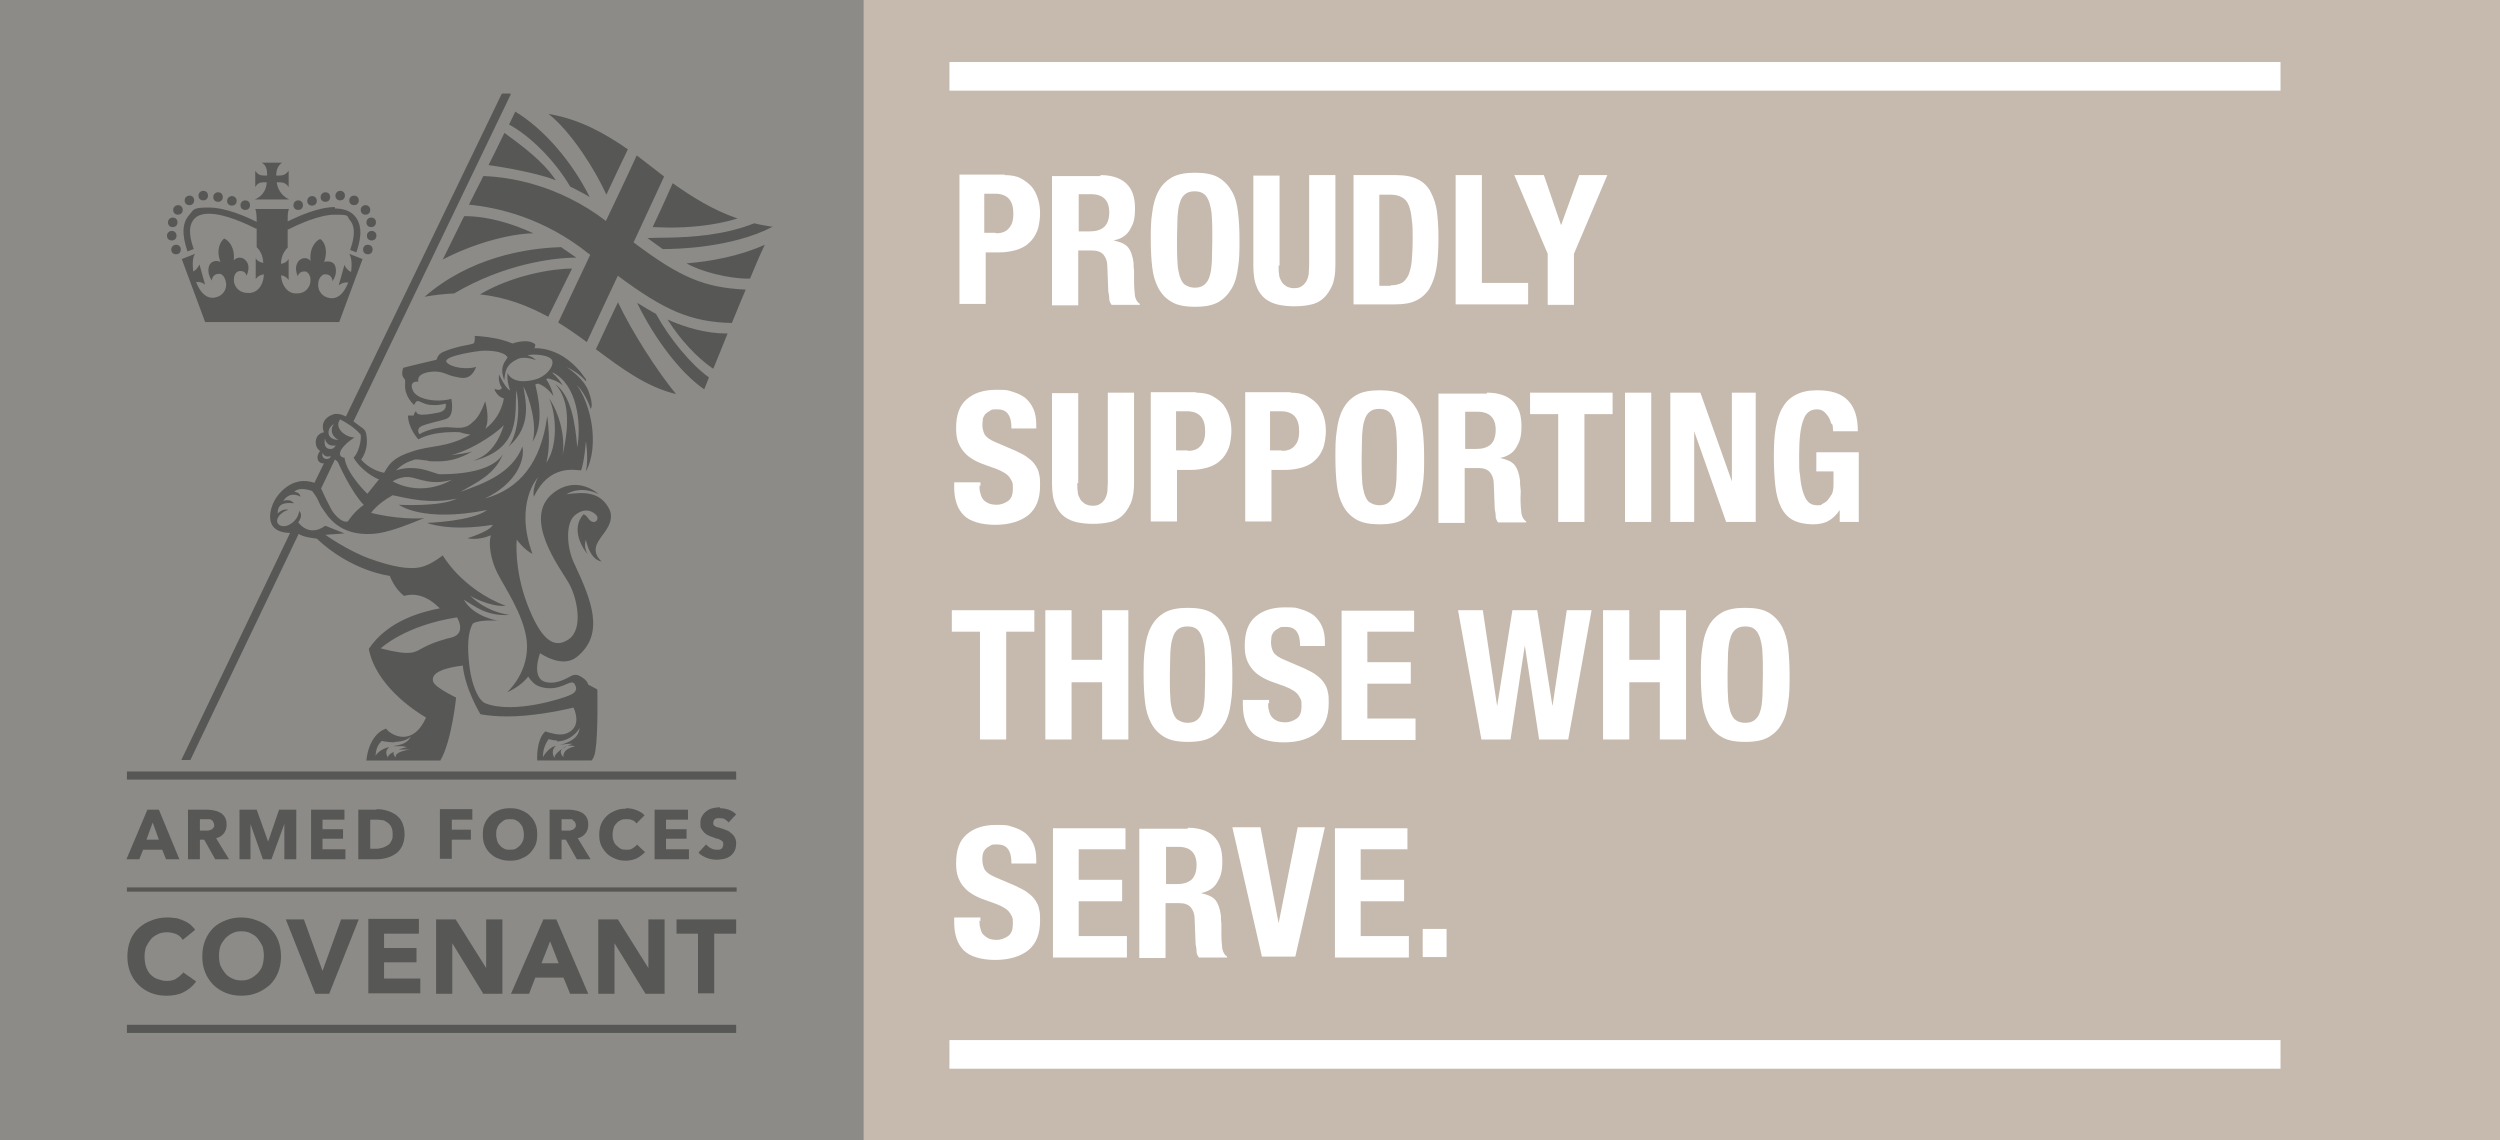 <?xml version="1.0" encoding="UTF-8"?>
<svg id="Layer_1" xmlns="http://www.w3.org/2000/svg" version="1.1" viewBox="0 0 524 239">
  <rect x="0" y="0" width="524" height="239" fill="#808080" stroke="none"/>
  <!-- Generator: Adobe Illustrator 29.5.1, SVG Export Plug-In . SVG Version: 2.1.0 Build 141)  -->
  <defs>
    <style>
      .st0 {
        opacity: .2;
      }

      .st0, .st1 {
        fill: #c6b9ad;
      }

      .st2 {
        fill: #575756;
      }

      .st3 {
        fill: #fff;
      }
    </style>
  </defs>
  <rect class="st0" width="181" height="239"/>
  <path class="st2" d="M57.5,105.3,154.3,161.7H26.6v1.7h127.7v-1.7ZM154.3,214.8H26.6v1.7h127.7v-1.7ZM26.6,186.9h127.8v-.9H26.6v.9ZM33.3,169.7h-2.4l-4.4,10.4h2.7l.8-2h4l.8,2h2.8l-4.3-10.4ZM30.7,176l1.3-3.6,1.3,3.6h-2.6ZM62.1,180.1h-2.5v-7.4c0,0,0,0,0,0l-2.7,7.4h-1.8l-2.6-7.4h0v7.4c0,0-2.3,0-2.3,0v-10.4h3.6l2.4,6.7h0l2.3-6.7h3.6v10.4ZM72.2,171.8h-4.6v2h4.3v2h-4.3v2.2h4.8v2.1h-7.2v-10.4h7v2.1ZM99.1,171.8h-4.4v2.1h4v2.1h-4v4h-2.5v-10.4h6.8v2.1ZM144.2,171.8h-4.6v2h4.3v2h-4.3v2.2h4.8v2.1h-7.2v-10.4h7v2.1ZM68.9,208.3h-2.8l-6.2-15.6h3.8l3.9,10.8,3.9-10.8h3.7l-6.2,15.6ZM87.7,195.7h-7.2v3h6.8v3h-6.8v3.4h7.6v3.1h-10.9v-15.6h10.6v3ZM105.2,208.3h-3.9l-6.5-10.6v10.6h-3.4v-15.6h4.1l6.4,10.2v-10.2h3.4v15.6ZM116.7,192.7h-2.8l-6.8,15.6h3.8l1.3-3.4h5.9l1.4,3.4h3.8l-6.7-15.6ZM113.5,201.9l1.8-4.6,1.8,4.6h-3.5ZM139.2,208.3h-3.9l-6.5-10.6v10.6h-3.4v-15.6h4.1l6.4,10.2v-10.2h3.4v15.6ZM154.2,195.7h-4.5v12.5h-3.4v-12.5h-4.5v-3h12.5v3ZM43.4,169.7h-4v10.4h2.5v-4.1h.9l2.3,4.1h2.9l-2.7-4.4c.7-.2,1.2-.5,1.6-1,.4-.5.6-1.1.6-1.8s-.1-1.1-.3-1.5c-.2-.4-.5-.7-.9-1-.4-.2-.8-.4-1.3-.5-.5-.1-1-.2-1.5-.2M41.9,174.1v-2.4h1.3c.2,0,.4,0,.6,0,.2,0,.4,0,.5.2.2,0,.3.2.4.4.1.2.2.4.2.6s0,.5-.2.6c-.1.2-.3.3-.4.4-.2,0-.4.1-.6.2-.2,0-.4,0-.6,0h-1.2ZM78.9,169.7h-3.8v10.4h3.9c.7,0,1.4-.1,2.1-.3.7-.2,1.3-.5,1.9-.9.6-.4,1-1,1.3-1.6.3-.7.5-1.4.5-2.4s-.2-1.8-.5-2.5c-.3-.7-.8-1.2-1.3-1.6-.6-.4-1.2-.7-1.9-.9-.7-.2-1.4-.3-2.2-.3M77.6,177.9v-6.1h1.2c.4,0,.8,0,1.3.1.4,0,.8.3,1.1.5.3.2.6.5.8.9.2.4.3.9.3,1.5s0,1.1-.3,1.5c-.2.4-.4.7-.8.9-.3.2-.7.4-1.1.5-.4.1-.8.2-1.3.2h-1.2ZM106.9,169.4c-.8,0-1.6.1-2.3.4-.7.3-1.3.6-1.8,1.1-.5.5-.9,1-1.2,1.7-.3.7-.4,1.4-.4,2.3s.1,1.6.4,2.3c.3.7.7,1.3,1.2,1.7.5.5,1.1.9,1.8,1.1.7.3,1.4.4,2.3.4s1.6-.1,2.3-.4c.7-.3,1.3-.6,1.8-1.1.5-.5.9-1.1,1.2-1.7.3-.7.4-1.4.4-2.3s-.1-1.6-.4-2.3c-.3-.7-.7-1.2-1.2-1.7-.5-.5-1.1-.8-1.8-1.1-.7-.3-1.4-.4-2.3-.4M106.9,178.1c-.4,0-.8,0-1.2-.2-.4-.2-.7-.4-.9-.7-.3-.3-.5-.6-.6-1-.1-.4-.2-.8-.2-1.3s0-.9.2-1.3c.1-.4.3-.7.6-1,.3-.3.6-.5.9-.7.4-.2.8-.2,1.2-.2s.8,0,1.2.2c.4.2.7.4.9.7.3.3.5.6.6,1,.1.4.2.8.2,1.3s0,.9-.2,1.3c-.1.4-.4.7-.6,1-.3.3-.6.5-.9.7-.4.2-.8.2-1.2.2M119.2,169.7h-4v10.4h2.5v-4.1h.9l2.3,4.1h2.9l-2.7-4.4c.7-.2,1.2-.5,1.6-1,.4-.5.6-1.1.6-1.8s-.1-1.1-.3-1.5c-.2-.4-.5-.7-.9-1-.4-.2-.8-.4-1.3-.5-.5-.1-1-.2-1.5-.2M117.7,174.1v-2.4h1.3c.2,0,.4,0,.6,0,.2,0,.4,0,.5.2s.3.2.4.4c.1.2.2.4.2.6s0,.5-.2.6c-.1.2-.3.3-.4.4-.2,0-.4.1-.6.2-.2,0-.4,0-.6,0h-1.2ZM131.2,169.4c.7,0,1.5.1,2.2.4.7.3,1.3.6,1.7,1.1l-1.7,1.7c-.2-.3-.5-.6-.9-.7-.4-.2-.8-.2-1.2-.2s-.8,0-1.2.2c-.4.2-.7.4-.9.7-.3.3-.5.6-.6,1-.1.4-.2.8-.2,1.3s0,.9.2,1.3c.1.4.3.7.6,1,.3.3.6.5.9.7.4.2.8.2,1.2.2s.9,0,1.3-.3.7-.4.9-.8l1.7,1.6c-.5.5-1,.9-1.7,1.3-.7.3-1.5.5-2.3.5s-1.5-.1-2.2-.4c-.7-.3-1.3-.6-1.8-1.1s-.9-1.1-1.2-1.7c-.3-.7-.4-1.4-.4-2.2s.1-1.6.4-2.3c.3-.7.7-1.2,1.2-1.7.5-.5,1.1-.8,1.8-1.1.7-.3,1.4-.4,2.2-.4M150.9,169.4c.6,0,1.2.1,1.8.3.6.2,1.1.5,1.6,1l-1.6,1.7c-.2-.3-.5-.5-.8-.7-.3-.2-.7-.2-1-.2s-.3,0-.5,0c-.2,0-.3,0-.5.2-.1,0-.3.2-.3.3,0,.1-.1.3-.1.5s0,.3.1.4c0,.1.2.2.3.3.1,0,.3.2.5.2.2,0,.4.1.7.2.4.1.7.2,1.1.4.4.1.7.3,1,.6.3.2.6.5.8.9.2.3.3.8.3,1.3s-.1,1.1-.3,1.5c-.2.4-.5.8-.9,1.1-.4.3-.8.5-1.3.6-.5.1-1,.2-1.5.2-.7,0-1.5-.1-2.2-.4-.7-.3-1.3-.6-1.7-1.1l1.6-1.7c.3.3.6.6,1,.8.4.2.8.3,1.2.3s.4,0,.5,0c.2,0,.3-.1.5-.2.1,0,.2-.2.3-.4,0-.1.1-.3.1-.5s0-.4-.1-.5c0-.1-.2-.3-.4-.4-.2-.1-.4-.2-.7-.3-.3,0-.6-.2-.9-.3-.3-.1-.7-.2-1-.4-.3-.1-.6-.3-.9-.6-.2-.2-.4-.5-.6-.8-.2-.3-.2-.7-.2-1.2s.1-1.1.4-1.5c.2-.4.5-.7.9-1,.4-.3.8-.5,1.3-.6.5-.1,1-.2,1.5-.2M34.9,192.3c.5,0,1,0,1.6.1.5,0,1.1.2,1.6.4.5.2,1,.4,1.4.7.5.3.8.7,1.2,1.1l.2.3-2.6,2.1-.2-.3c-.4-.5-.8-.8-1.4-1-.6-.2-1.2-.3-1.7-.3s-1.4.1-1.9.4c-.6.3-1.1.6-1.5,1.1-.4.5-.7,1-1,1.6-.2.6-.3,1.3-.3,2s.1,1.5.3,2.1c.2.6.5,1.2.9,1.6.4.4.9.8,1.5,1,.6.2,1.2.4,1.9.4s1.4-.1,1.9-.4,1-.7,1.4-1.1l.2-.3,2.7,1.9-.2.3c-.7.9-1.5,1.5-2.5,2-1,.5-2.2.7-3.5.7s-2.3-.2-3.3-.6c-1-.4-1.9-1-2.6-1.7-.7-.7-1.3-1.6-1.7-2.6-.4-1-.6-2.1-.6-3.3s.2-2.4.6-3.4c.4-1,1-1.9,1.8-2.6.8-.7,1.6-1.2,2.7-1.6,1-.4,2.1-.6,3.3-.6M50.6,192.3c-1.2,0-2.3.2-3.3.6-1,.4-1.9.9-2.6,1.6-.7.7-1.3,1.6-1.7,2.6-.4,1-.6,2.1-.6,3.4s.2,2.3.6,3.3c.4,1,1,1.9,1.7,2.6.7.7,1.6,1.3,2.6,1.7,1,.4,2.1.6,3.3.6s2.3-.2,3.3-.6c1-.4,1.9-1,2.7-1.7.7-.7,1.3-1.6,1.7-2.6.4-1,.6-2.1.6-3.3s-.2-2.4-.6-3.4c-.4-1-1-1.9-1.8-2.6-.7-.7-1.6-1.2-2.7-1.6-1-.4-2.1-.6-3.3-.6M50.6,205.5c-.7,0-1.3-.1-1.9-.4-.6-.3-1.1-.6-1.5-1.1-.4-.5-.7-1-1-1.6-.2-.6-.3-1.3-.3-2.1s.1-1.4.3-2c.2-.6.6-1.1,1-1.6.4-.4.9-.8,1.5-1.1.6-.3,1.2-.4,1.9-.4s1.4.1,1.9.4c.6.3,1.1.6,1.5,1.1.4.5.7,1,1,1.6.2.6.3,1.3.3,2s-.1,1.4-.3,2.1c-.2.6-.6,1.2-1,1.6-.4.4-.9.8-1.5,1.1-.6.3-1.2.4-1.9.4M97.3,45.3c-.3.6-.7,1.3-1,2-1.2,2.4-2.3,4.7-3.5,7.1,6.1-3.2,13.7-5.4,19-5.5-4.1-1.9-9.3-3.6-14.5-3.6M108,23.4h0c-.4.9-.9,1.8-1.3,2.7,4.6,2.5,9.7,7.7,12.8,13,1.4.7,2.8,1.4,4.1,2.2-3.7-7.4-9.6-14.3-15.6-17.9M105.7,27.9c-1,2.1-2.2,4.5-3.3,6.7.1,0,9.8,1.4,14.1,3.2-2.7-4.1-7.2-7.3-10.7-9.9M140,67.1c2.5,4,6.2,8,9.5,10.2,1-2.4,2-4.9,3-7.4-.1,0-.2,0-.3,0-4.2,0-8.7-1.3-12.2-2.9M133.6,63.6c3.5,7.2,8.9,14.5,14,18,.4-.9.6-1.5,1-2.5-3.8-2.7-8.3-8.2-11.1-13.3-1.3-.7-2.6-1.5-3.9-2.3M160.3,51.3c-5.3,2.4-11.4,3.5-16.4,3.9,2.9,1.7,8.8,3.2,12.8,3.2s.4,0,.5,0c1-2.4,2-4.8,3.1-7.1M115,23.9c4.8,3.8,9.8,11.8,12.1,16.9,1.3-2.8,3.1-6.6,4.5-9.5-4.9-3.4-10.1-6.3-16.5-7.4M141,38.4c-1.3,3-2.8,6.2-4.2,9.2.8,0,2,.1,3.5.1,3.7,0,9-.3,14.3-1.9-5.2-1.8-9.5-4.5-13.6-7.4M158.1,46.8c-6.3,2.5-13.1,2.9-17.7,3-2.2,0-4.7.1-4.7.1l3.2,2.3s.1,0,.4,0c2.2,0,14.1-.2,22.7-4.7-.1,0-.2,0-.3,0-1.2-.2-2.5-.4-3.6-.7M129.6,63.2c-1.5,3.2-3.2,6.7-4.7,10,5.5,4.1,10.6,7.9,16.8,9.4-3.8-4.6-9.3-13.1-12.2-19.3M133.4,32.7c-2,4.4-6.4,13.6-6.4,13.6h0c-10-7.6-20.1-9.2-25.7-9.4-.7,1.5-1.5,2.9-2.2,4.4-.2.3-.5,1-.8,1.6,6.2.6,15.7,2.8,25,10.2.1,0,.2.2.4.3h0c0,.1-4.5,9.5-6.7,14.2,2.1,1.3,4.1,2.7,6,4.1,2.1-4.6,6.5-13.9,6.5-13.9h0c9.7,7.2,15.2,9.7,23.9,9.9.9-2.2,2-4.9,2.9-7-8.6-.4-13.7-2.5-23.5-9.9h0c0,0,4.3-9.3,6.4-13.8-1.9-1.5-3.8-2.9-5.7-4.4M119.8,56.3c-4.1,0-12.4,1.4-19.2,5.4,5.5.6,10.1,2.4,14.3,4.7,1.5-3,3.7-7.5,5-10.1h0M117.6,51.8c-7.4.2-19.2,2.2-28.6,10.4,2.2-.4,4.3-.6,6.2-.7,10.5-6.2,20.9-7.5,25.6-7.5-1.1-.8-2.1-1.4-3.2-2.2ZM59.4,34.1h-4.5c.9.6,1.1,1.4,1.1,2.7-1.3,0-1.8,0-2.5-1v3.4c.6-1,1.2-1,2.4-1,0,1-.5,2.8-2.5,3.6h0s2.8,0,2.8,0h4.4c-1.9-.9-2.5-2.6-2.6-3.6,1.2,0,1.8,0,2.5,1v-3.4c-.8,1-1.3,1-2.6,1,0-1.3.4-2.1,1.2-2.7M36.9,51.3c-.5,0-1,.4-1,1s.4,1,1,1,1-.4,1-1-.4-1-1-1M36,48.4c-.5,0-1,.4-1,1s.4,1,1,1,1-.4,1-1-.4-1-1-1M36.2,45.6c-.5,0-1,.4-1,1s.4,1,1,1,1-.4,1-1-.4-1-1-1M37.3,43c-.5,0-1,.4-1,1s.4,1,1,1,1-.4,1-1-.4-1-1-1M39.7,41c-.5,0-1,.4-1,1s.4,1,1,1,1-.4,1-1-.4-1-1-1M42.6,40c-.5,0-1,.4-1,1s.4,1,1,1,1-.4,1-1-.4-1-1-1M45.7,40.3c-.5,0-1,.4-1,1s.4,1,1,1,1-.4,1-1-.4-1-1-1M48.6,41.1c-.5,0-1,.4-1,1s.4,1,1,1,1-.4,1-1-.4-1-1-1M51.4,42c-.5,0-1,.4-1,1s.4,1,1,1,1-.4,1-1-.4-1-1-1M71.3,40c-.5,0-1,.4-1,1s.4,1,1,1,1-.4,1-1-.4-1-1-1M68.2,40.3c-.5,0-1,.4-1,1s.4,1,1,1,1-.4,1-1-.4-1-1-1M65.4,41.1c-.5,0-1,.4-1,1s.4,1,1,1,1-.4,1-1-.4-1-1-1M62.5,42c-.5,0-1,.4-1,1s.4,1,1,1,1-.4,1-1-.4-1-1-1M70.2,43.4c-3.5,0-7.6,1.9-9.9,3,0-.1,0-.2,0-.2,0-1.1,0-1.9.3-2.4h-7.1c.2.4.3,1.3.3,2.4v.3c-2.2-1.1-6.5-3-10-3s-3.1.4-4.1,1.5c-2.2,2.4-.9,6.1-.4,7.7l1.3-.5c-.5-1.5-1.5-4.5.1-6.3.7-.8,1.8-1.1,3.1-1.1,3.4,0,8,2.2,9.8,3.1h.2v3.9c1,1,1.3,2.1,1.4,3.3-.7-.1-1.3-.4-1.6-1v4.4c.4-.6,1-.9,1.7-1,0,1.7-.9,3.7-2.9,3.9-.2,0-.3,0-.5,0-1.7,0-2.6-1.2-2.8-2.1-.2-.9,0-1.9.6-2.3.2-.1.4-.2.7-.2.6,0,1.1.3,1.3,1,.5-1.3.6-2.4-.2-3.2-.4-.5-.9-.6-1.3-.6s-.9.2-1.2.6c.3-2.9-1.2-4.3-2-4.6-.7.5-1.8,2.2-.8,4.9-.2-.1-.5-.2-.8-.2-.7,0-1.3.3-1.6,1.1-.3,1.1,0,2.1.6,3,.1-1,.8-1.4,1.4-1.4s.3,0,.4,0c.8.3,1.1,1.3,1.2,2,.1,1-.4,2.7-2.6,3-.1,0-.2,0-.3,0-1.6,0-2.7-1.5-3.4-3.3.1,0,.2,0,.3,0,.5,0,1.1.1,1.6.6l-1.2-4.3c-.3.8-.9,1.3-1.3,1.5-.2-1.6-.1-3.1.4-3.7l-2.8,1.1,4.9,13.2h28.1l4.9-13.2-2.8-1.1c.5.7.6,2.2.4,3.8-.5-.2-1.1-.7-1.4-1.5l-1.2,4.3c.5-.4,1.1-.6,1.6-.6s.2,0,.4,0c-.7,1.8-1.8,3.3-3.4,3.3s-.2,0-.3,0c-2.2-.3-2.7-2-2.6-3,0-.7.4-1.7,1.2-2,.1,0,.3,0,.4,0,.6,0,1.3.4,1.4,1.4.6-.8.9-1.9.6-3-.2-.8-.9-1.1-1.6-1.1s-.6,0-.8.2c1-2.7,0-4.5-.8-4.9-.8.3-2.3,1.7-2,4.6-.2-.3-.7-.6-1.2-.6s-.9.2-1.3.6c-.7.9-.7,1.9-.2,3.2.2-.7.8-1,1.3-1s.5,0,.7.2c.6.4.8,1.4.6,2.3-.2.9-1,2.1-2.7,2.1s-.3,0-.5,0c-1.9-.2-2.8-2.1-2.9-3.8.7.1,1.2.4,1.6,1v-4.4c-.4.6-.9.9-1.6,1,0-1.2.4-2.4,1.4-3.4v-3.8h.1c1.8-.9,6.4-3.1,9.8-3.1s2.4.3,3.1,1.1c1.6,1.8.6,4.8.1,6.3l1.3.5c.5-1.6,1.8-5.3-.4-7.7-1-1.1-2.5-1.5-4.1-1.5M77.1,51.3c-.6,0-1,.4-1,1s.4,1,1,1,1-.4,1-1-.4-1-1-1M77.9,48.4c-.5,0-1,.4-1,1s.4,1,1,1,1-.4,1-1-.4-1-1-1M77.8,45.6c-.5,0-1,.4-1,1s.4,1,1,1,1-.4,1-1-.4-1-1-1M76.6,43c-.5,0-1,.4-1,1s.4,1,1,1,1-.4,1-1-.4-1-1-1M74.2,41c-.5,0-1,.4-1,1s.4,1,1,1,1-.4,1-1-.4-1-1-1M122.9,112.9s-.8,1.5.3,3.3c-1-1.1-3.7-5.3-.9-8.4.9.3.9,1.1,1.7,1.5,1,.5,1.6-.7,1-1.3-.5-.6-2.2-1.9-4.5,0-2,1.6-1.8,6.9,0,10.4,3.4,7.3,6.4,14.5.4,19.3-3.1,2.5-7.7-.8-7.7-.8,0,0-2.1,5.5,1.4,6.1,2.5.5,4.9-1.3,5.3-1.4.7-.3,1.3-.2,2.3.5,1,.7,1.1,1.4,1.1,1.4l1.9,1s.2,9.2-.4,12.8c-.2,1.5-.8,2.1-.8,2.1h-11.4s-.3-4.3,1.7-6.1c2.5.8,3.8.9,5.1.1,2.6-1.6.8-5.1.8-5.1,0,0-4.6,1.2-10.2,1.7-5.6.5-9.3-.3-9.3-.3,0,0-3.2-5.2-3.7-10.2-3.2.4-6.9,1.3-6.2,3.4.5,1.3,4.8,3.3,4.8,3.3,0,0-.9,9.1-3.3,13.2h-15.5s.3-5.3,4.1-6.7c1.2,1.6,5.7,3.8,8.4-2.3-2.6-1.5-10.6-6.9-12-14.4,4-6,11.3-7.8,14.9-8.5-.8-.7-3.6-3.7-7.5-2.6-2.1-1.6-3-4.2-3-4.2,0,0-8-.9-15.3-7.8-.7-.1-2.8-.3-3.8-1l-22.7,47.4h-1.9l22.8-47.6c-6-.1-4-5.5-3.3-6.7.5-1.1,3.6-5.5,8.4-3.8l2-4.1s0,0,0,0c-1,.2-2-1-.8-2.6-1.3-.7-1.4-3.5.8-3.9-.5-1.2-.4-3,2.1-3.8,0,0,1-.3,2.5.5L105,20s0-.2.3-.4h1.7c.1.1,0,.3,0,.3l-32.9,68.4c-.1,0,1.2.9,1.7,1.3.6.5,1,.5,1.1,2.7.1,2.4-1.2,4-1.2,4,0,0,1.5,2.1,4.8,2.8.9-1.4,1.4-3,5.7-4.4,4.2-1.5,7.2-.7,12.4-3.6-1.4-.2-2.2-.5-2.2-.5,0,0-5.4-.4-8.7,1.5,0,0-2.1-2.2-2.2-5,.7,0,1.2,0,1.2,0,0,0,.1-.6.5-.9.1.3.2.6.9.7.6.1,2.3-.1,3.7-.4,2.1-.4,1.6-1.9,1.6-1.9,0,0-1.4.4-2.6.3-1.2,0-1.6-.2-3-.8-.6-.3-1,.8-1,.8,0,0-1.2-1.1-1.6-2.4-.5-1.2-.2-2.3-.3-2.8-.1-.5-1-.7-.4-2.6.6-.2,7-1.7,7-1.7,0,0,.2-1.1,1.3-1.6,1.2-.5,1.8-.7,3.7-1.2,1-.2,1.5-.3,2-.4,1-.2.8-.3.9-.4.2-.7.1-1.4.1-1.4,0,0,2.2.1,4.2.5,2.2.4,3.7,1.1,3.7,1.1,0,0,3.3-1.2,4.8.2,0,.5-.2.8-.2.8,0,0,5.9-.6,10.6,6.2.3.4.3.5.2.7-1.8-2.1-4-2.9-4-2.9,0,0,3.5,2.1,4.6,5.1,1.1,3.1.4,3.6.4,3.6,0,0-.9-3-2.9-5,2.1,2.9,3.1,7,3.3,9.9.4,5.5-1.4,8.2-1.4,8.2.6-2.7,0-6.3,0-6.3,0,0-.3,4.2-1,6.1-1.5-.1-6.7-1.2-9.9,5.5-.4-1.8.9-4.1.9-4.1,0,0-5.1,5.4-1.2,16.1-1.8-.9-3.3-3-3.3-3,0,0-.6,6.1,2.2,13.5,2.8,7.3,5.5,9.6,8.7,7.4,3.2-2.2,1.7-8.9,0-11.8-1.6-2.9-10-13.6-3.2-18.9,5.1-3.9,9.5.3,9.5.3,0,0-3.4-2-6.8,0,3.7-.5,7.1-.6,9,3.1,1.3,2.6-1.3,5.2-1.8,6-.5.8-2.2,2.8.2,5-2.8-.5-3.4-5.1-3.4-5.1ZM76.2,105.8c-2.8-3-5.4-9-5.4-9l-.6-.5-2.9,6.1c.4.9,1.6,3.4,2,4.1.4.9,2.2,3.2,3.6,2.8,1.2-1.8,2.6-3,3.4-3.5ZM116.8,155.2c-.6,0-1.2-.1-1.8-.3-.9,1.3-1.2,2.5-1.2,3.8.6-1.1,1.6-2.1,2.7-2.4-1,1-.6,1.9-.3,2.6,0-1.1,2.2-2.5,3.8-3-.1,0-.4,0-.6,0-.7,0-1.7.2-2.1.3,1.9-.6,3.9-1.3,4.2-3.6-1.1,1.8-3,2.8-4.8,2.8M82.8,155.6c-.9,0-1.8-.1-2.8-.3-1,1-1.2,2-1.3,3.1.6-.9,1.7-1.6,2.9-1.8-1,.8-.6,1.6-.3,2.2,0-.4.5-.9,1.2-1.2-.1.4.1.9.5,1.2-.4-.9,1.3-1.5,3-1.7-.4,0-1,0-1.5,0s-.7,0-1,0c.6-.2,1.2-.4,1.8-.5-.3-.1-.8-.2-1.4-.2s-1.2,0-1.5,0c1.7-.3,3-.6,3.7-2-.9.8-2.1,1.1-3.5,1.1M69.3,95.6c-1,.3-1.5-.2-1.7-.7-.3,1.2.8,1.5,1.3,1.2.2,0,.3-.2.4-.4M103.7,81.5s1.1.6,1.5-.2c-.9-1.3-.6-2.8-.6-2.8,0,0,1.4,3,2.3,3.3-.8-2.4-.5-3.6-.5-3.6,0,0,.9,2.7,5.9,1.3,1.6-.4,3.6-2.1,3.5-3.7-.1-1.5-4.4-1.7-5.2-1.3,1.2.3,1.7,1,1.7,1,0,0-2.3-1-3.9-.2-2.3,1.1-2.5,2.4-2.7,4.4-1.1-2.9.2-3.9.7-4.8-.9-1.4-4-1.4-5-1.4-1,0-8.7,1.1-7.8,2.4.9,1.2,4.4,1.6,6.2,1-1.2,3.1-3.2,2.3-4.7,2-1.5-.3-2.6-1.4-5.3-.9-2.7.5-2.1,2-2.1,2,0,0-1.2-.2-1.4.7,0,.4-.1,2.1,2.8,2.9,2.9.8,5.5,0,5.5,0,0,0,.8,3.6-1.1,4.2-1,.4-3.8.9-5.1,1.5-1.3.6-.5,1.7-.5,1.7,0,0,3-1.8,6.8-1.4,3.1.3,3.6-.4,4.8-1.5,1.2-1.1,2.2-4,2.2-4,0,0,1.1,3.9,0,5.8,3.5-2.6,3.9-6.4,3.9-6.4-1.3-.3-1.9-1.7-1.9-1.7ZM68.2,110.2l4,1.6-4,.3s4.6,3.3,9.3,5,8.2,2.3,10.6,1.8c2.3-.5,4.7-2.5,4.7-2.5,0,0,3.9,7,13.2,10.6-3.6.2-7.4-2.1-7.4-2.1,0,0,2.9,3.2,8.2,4-4.9.3-7.3-1.9-9.6-3.2,2.2,3.7,7.2,4.4,7.2,4.4,0,0-3.9-.3-5.3.6-1.4,2.4-1,6.9-.6,9.7.4,2.8,1.6,6.3,3.2,7,6.1,2.4,16.7-1.2,17.5-1.6.7-.3,2-.8,1.4-2.1-.5-1.4-1.6-.2-3.5.3-1.9.6-4.2.1-5.1-.7-.9-.8-1.3-1.5-1.3-1.5-1.5,2.1-4.4,3.3-4.4,3.3,0,0,4.8-4.3,4.1-10.8-.6-5.5-4.9-11.6-6.2-14.3-1.3-2.6-1.9-6-1.3-7.8-2.9,1.2-4.9.6-4.9.6,0,0,4.7-1.4,5.3-2.8-9.3,1.5-13.8-.4-13.8-.4,0,0,9.4-.3,12.6-2.7-13.6,2.7-18.5-1.1-18.5-1.1,0,0,8.7.5,12.2-1.3-5.8,1.2-10.1,0-13.5-.7-3.4,1.9-4.5,3.7-4.5,3.7,0,0,5.6,1.5,11.1,1.1-4.4,1.8-7.9,3.1-10.7,3.3-7.3.5-9.6-3.9-10.6-5.3-1-1.4-.6-1.7-2.2-3.7-3-1-3.7.2-3.7.2,0,0,1.1,0,1.3,1-2.5-1.3-3.6.9-3.6.9,0,0,1.4-.6,2.2.5-3.2-.4-3.4,1.1-3.4,2.1,1.3-1.2,2.3-.7,2.3-.7,0,0-.8,0-1.8,1-1.6,1.7.2,3,1.9,2.1,1.3-.7,2-1.8,2.1-2.9,1,.9-.2,2.4-.2,2.4,2.6,3.2,5.5.8,5.5.8ZM88.8,135.7c2.3-1.2,4.7-1.8,5.9-2.1,1.2-.3,2.6-1.4,1.1-4.2-11,1.7-16,6.5-16,6.5,6.6,1.7,7.1.8,9-.2ZM118,80.8c-1-.8-2.1-1.3-3.2-1.5,0,0-.2.1-.3.2.8,1.2,1.2,2.3,1.5,3.5-.9-1.2-1.9-2.1-3.2-2.6-.2,0-.4.1-.6.2.5,2.2,2,8.1-.6,12,1.1-3.4-.7-9.5-1.9-11.6.4,2.8,2,8.2-3.1,12.6,2.5-3.5,2.2-9.8,1.6-11.8-.3,4.9,1.1,12.3-9,14.8,1-.5,4.5-1.3,6.4-7.5-.6.8-5.5,4.8-11,6.3,1.5-.2,3.3-.4,4.4-.8-2.8,1.7-5.2,2.1-7.2,2.1s-1.7,0-2.4-.2c-.7,0-1.4-.2-1.9-.2s-.7,0-1,.2c-1.5.4-2.6,1.2-3.5,2.1,1.1-.4,2.2-.5,3.2-.5,2.7,0,4.8,1.1,5.9,1.3h.2c6.6,0,11.4-1.4,13.1-4.2-1.7,4.3-5.5,5.9-8.9,7.9,4.7-1.7,10.8-3.8,13-9.5.6,2.8-1.3,7.8-7.9,10.9,7.3-2,11.8-7.5,13.1-17.3.4,3,.6,6.9-.2,9.8,2.4-3.4,2.2-9.9.6-13.5,1.9,2.7,3.5,7.8,2.8,12,1.2-5.3,1.8-11.3-1.5-15,3.2,2.5,4.1,7.5,4.6,13.3.9-5.3-.1-13.2-5.1-15.7,0,0,0,0-.1.1.9.8,1.6,1.6,2.1,2.5M79.6,100.5c-.6,0-4-1.9-5.5-4.6,1-.8,1.7-3.6,1.5-4.8-1.3-1.5-2.8-2.4-4.3-3.2-1.3,1.6.8,3.7,3,3.8-2.4,1.5-4,3.6-2.4,4.2,0,0,.2,0,.3,0,.4,3.4,4.8,7.6,4.8,7.6l2.5-3.1ZM70.9,92.2h0c-.7-.4-1.2-1-1.3-1.5-.2-.8.1-1.6.5-1.9-1.3.7-1.4,1.9-1.1,2.5.4.7,1.3.9,1.8.9M69.1,94.1c0,0,.2,0,.3,0,.5,0,.8-.5,1-.7-.2,0-.3,0-.5,0-.5,0-1-.1-1.3-.5-.3-.3-.4-.6-.5-1-.3,1.7.4,2.2,1.1,2.2M120.7,156.5s-1.4-.6-2.6.2c-1.1.8-.3,1.7,0,2,0,0,0,0,0,0-.2-2,2.7-2.3,2.7-2.3ZM94.9,100.5c-4.5,1.4-7.2-.3-9.1-.5-1.9-.2-3.5.9-3.5.9,6.6,3.5,12.5-.4,12.5-.4Z"/>
  <rect class="st1" x="181" width="343" height="239"/>
  <g>
    <path class="st3" d="M210.5,36.7c1.4,0,2.6.2,3.5.7.9.5,1.7,1.1,2.3,1.8.6.8,1,1.6,1.3,2.6.3,1,.4,2,.4,3s-.2,2.6-.6,3.6c-.4,1-1,1.9-1.7,2.5-.7.7-1.7,1.2-2.7,1.5-1.1.3-2.2.5-3.5.5h-2.9v10.8h-5.5v-27.1h9.6ZM208.8,48.9c1.1,0,2-.3,2.6-1,.7-.7,1-1.7,1-3.1s-.3-2.4-.9-3.1c-.6-.7-1.6-1.1-2.9-1.1h-2.3v8.2h2.4Z"/>
    <path class="st3" d="M230.7,36.7c2.3,0,4.1.6,5.3,1.7,1.3,1.2,1.9,2.9,1.9,5.3s-.4,3.3-1.1,4.5c-.7,1.2-1.9,1.9-3.4,2.2h0c1.4.3,2.4.7,3,1.4.6.7,1,1.8,1.2,3.3,0,.5,0,1.1.1,1.7,0,.6,0,1.3,0,2,0,1.4.1,2.5.2,3.3.2.8.5,1.3,1,1.6v.2h-5.9c-.3-.4-.5-.8-.5-1.3s-.1-1-.2-1.5l-.2-5.2c0-1.1-.3-1.9-.8-2.5-.5-.6-1.3-.9-2.4-.9h-2.9v11.5h-5.5v-27.1h10.1ZM228.4,48.5c1.3,0,2.3-.3,3-.9.7-.6,1.1-1.7,1.1-3.1,0-2.5-1.3-3.8-3.8-3.8h-2.6v7.8h2.3Z"/>
    <path class="st3" d="M241.5,44.6c.2-1.7.6-3.2,1.3-4.5s1.6-2.2,2.8-2.9c1.2-.7,2.9-1,4.9-1s3.7.3,4.9,1c1.2.7,2.1,1.7,2.8,2.9s1.1,2.7,1.3,4.5c.2,1.7.3,3.6.3,5.7s0,4-.3,5.7c-.2,1.7-.6,3.2-1.3,4.4s-1.6,2.2-2.8,2.9c-1.2.7-2.8,1-4.9,1s-3.7-.3-4.9-1c-1.2-.7-2.1-1.6-2.8-2.9s-1.1-2.7-1.3-4.4c-.2-1.7-.3-3.6-.3-5.7s0-3.9.3-5.7ZM246.8,54.9c0,1.3.3,2.3.5,3.1.3.8.6,1.4,1.1,1.7s1.1.6,2,.6,1.5-.2,2-.6.9-1,1.1-1.7c.3-.8.4-1.8.5-3.1,0-1.3.1-2.8.1-4.7s0-3.4-.1-4.6c0-1.3-.3-2.3-.5-3.1-.3-.8-.6-1.4-1.1-1.8-.5-.4-1.1-.6-2-.6s-1.5.2-2,.6c-.5.4-.9,1-1.1,1.8-.3.8-.4,1.8-.5,3.1,0,1.3-.1,2.8-.1,4.6s0,3.4.1,4.7Z"/>
    <path class="st3" d="M268,55.6c0,.7,0,1.3.1,1.9,0,.6.3,1.1.5,1.5.2.4.6.7,1,1,.4.2.9.4,1.6.4s1.2-.1,1.6-.4c.4-.2.7-.6,1-1,.2-.4.4-.9.5-1.5,0-.6.1-1.2.1-1.9v-18.9h5.5v18.9c0,1.7-.2,3.1-.7,4.3-.5,1.1-1.1,2-1.9,2.7-.8.7-1.7,1.1-2.8,1.3-1,.2-2.1.3-3.2.3s-2.2-.1-3.2-.3c-1-.2-2-.6-2.8-1.2-.8-.6-1.5-1.5-1.9-2.6-.5-1.1-.7-2.6-.7-4.4v-18.9h5.5v18.9Z"/>
    <path class="st3" d="M292.6,36.7c1.9,0,3.4.3,4.6.9,1.2.6,2.1,1.5,2.7,2.7.6,1.2,1.1,2.5,1.3,4.2.2,1.6.3,3.4.3,5.4s-.1,4.5-.4,6.2c-.3,1.8-.8,3.2-1.5,4.4-.7,1.1-1.7,2-2.8,2.5-1.2.6-2.7.8-4.5.8h-8.6v-27.1h9ZM291.5,59.8c1,0,1.7-.2,2.3-.5.6-.3,1-.9,1.4-1.6.3-.8.6-1.8.7-3,.1-1.2.2-2.8.2-4.6s0-2.9-.2-4.1c-.1-1.2-.3-2.1-.6-2.9-.3-.8-.8-1.4-1.4-1.7-.6-.4-1.5-.6-2.5-.6h-2.3v19.1h2.4Z"/>
    <path class="st3" d="M305.1,36.7h5.5v22.6h9.7v4.5h-15.2v-27.1Z"/>
    <path class="st3" d="M327.2,47.2h0l3.8-10.5h5.9l-7,16.5v10.7h-5.5v-10.7l-7-16.5h6.2l3.6,10.5Z"/>
    <path class="st3" d="M205.3,101.7c0,.6,0,1.2.2,1.7.1.5.3,1,.6,1.3.3.4.7.6,1.1.8s1.1.3,1.8.3,1.6-.3,2.3-.8c.7-.5,1-1.4,1-2.5s0-1.1-.2-1.6c-.2-.4-.4-.8-.8-1.2-.4-.4-.9-.7-1.5-1-.6-.3-1.4-.6-2.3-.9-1.2-.4-2.3-.8-3.2-1.3-.9-.5-1.6-1-2.2-1.7s-1-1.4-1.3-2.2-.4-1.8-.4-2.9c0-2.7.7-4.7,2.2-6,1.5-1.3,3.5-2,6.2-2s2.3.1,3.4.4c1,.3,1.9.7,2.7,1.3.7.6,1.3,1.4,1.7,2.3.4.9.6,2,.6,3.3v.8h-5.2c0-1.3-.2-2.3-.7-3s-1.2-1-2.3-1-1.1,0-1.5.3c-.4.2-.7.4-1,.7-.2.3-.4.6-.5,1,0,.4-.1.8-.1,1.2,0,.8.2,1.5.5,2.1.4.6,1.1,1.1,2.3,1.6l4.2,1.8c1,.5,1.9.9,2.5,1.4.7.5,1.2,1,1.6,1.6.4.6.7,1.2.8,1.9.2.7.2,1.4.2,2.3,0,2.9-.8,4.9-2.5,6.3-1.7,1.3-4,2-6.9,2s-5.3-.7-6.6-2c-1.3-1.3-2-3.3-2-5.8v-1.1h5.5v.8Z"/>
    <path class="st3" d="M225.8,101.2c0,.7,0,1.3.1,1.9,0,.6.3,1.1.5,1.5.2.4.6.7,1,1,.4.2.9.4,1.6.4s1.2-.1,1.6-.4c.4-.2.7-.6,1-1,.2-.4.4-.9.5-1.5,0-.6.1-1.2.1-1.9v-18.9h5.5v18.9c0,1.7-.2,3.1-.7,4.3-.5,1.1-1.1,2-1.9,2.7-.8.7-1.7,1.1-2.8,1.3-1,.2-2.1.3-3.2.3s-2.2-.1-3.2-.3c-1-.2-2-.6-2.8-1.2-.8-.6-1.5-1.5-1.9-2.6-.5-1.1-.7-2.6-.7-4.4v-18.9h5.5v18.9Z"/>
    <path class="st3" d="M250.6,82.3c1.4,0,2.6.2,3.5.7.9.5,1.7,1.1,2.3,1.8.6.8,1,1.6,1.3,2.6.3,1,.4,2,.4,3s-.2,2.6-.6,3.6c-.4,1-1,1.9-1.7,2.5-.7.7-1.7,1.2-2.7,1.5-1.1.3-2.2.5-3.5.5h-2.9v10.8h-5.5v-27.1h9.6ZM249,94.5c1.1,0,2-.3,2.6-1,.7-.7,1-1.7,1-3.1s-.3-2.4-.9-3.1c-.6-.7-1.6-1.1-2.9-1.1h-2.3v8.2h2.4Z"/>
    <path class="st3" d="M270.4,82.3c1.4,0,2.6.2,3.5.7.9.5,1.7,1.1,2.3,1.8.6.8,1,1.6,1.3,2.6.3,1,.4,2,.4,3s-.2,2.6-.6,3.6c-.4,1-1,1.9-1.7,2.5-.7.7-1.7,1.2-2.7,1.5-1.1.3-2.2.5-3.5.5h-2.9v10.8h-5.5v-27.1h9.6ZM268.7,94.5c1.1,0,2-.3,2.6-1,.7-.7,1-1.7,1-3.1s-.3-2.4-.9-3.1c-.6-.7-1.6-1.1-2.9-1.1h-2.3v8.2h2.4Z"/>
    <path class="st3" d="M280.2,90.2c.2-1.7.6-3.2,1.3-4.5s1.6-2.2,2.8-2.9c1.2-.7,2.9-1,4.9-1s3.7.3,4.9,1c1.2.7,2.1,1.7,2.8,2.9s1.1,2.7,1.3,4.5c.2,1.7.3,3.6.3,5.7s0,4-.3,5.7c-.2,1.7-.6,3.2-1.3,4.4s-1.6,2.2-2.8,2.9c-1.2.7-2.9,1-4.9,1s-3.7-.3-4.9-1c-1.2-.7-2.1-1.6-2.8-2.9s-1.1-2.7-1.3-4.4c-.2-1.7-.3-3.6-.3-5.7s0-3.9.3-5.7ZM285.5,100.5c0,1.3.3,2.3.5,3.1.3.8.6,1.4,1.1,1.7s1.1.6,2,.6,1.5-.2,2-.6.9-1,1.1-1.7c.3-.8.4-1.8.5-3.1,0-1.3.1-2.8.1-4.7s0-3.4-.1-4.6c0-1.3-.3-2.3-.5-3.1-.3-.8-.6-1.4-1.1-1.8-.5-.4-1.1-.6-2-.6s-1.5.2-2,.6c-.5.4-.9,1-1.1,1.8-.3.8-.4,1.8-.5,3.1,0,1.3-.1,2.8-.1,4.6s0,3.4.1,4.7Z"/>
    <path class="st3" d="M311.7,82.3c2.3,0,4.1.6,5.3,1.7,1.3,1.2,1.9,2.9,1.9,5.3s-.4,3.3-1.1,4.5c-.7,1.2-1.9,1.9-3.4,2.2h0c1.4.3,2.4.7,3,1.4.6.7,1,1.8,1.2,3.3,0,.5,0,1.1.1,1.7s0,1.3,0,2c0,1.4.1,2.5.2,3.3.2.8.5,1.3,1,1.6v.2h-5.9c-.3-.4-.5-.8-.5-1.3s-.1-1-.2-1.5l-.2-5.2c0-1.1-.3-1.9-.8-2.5-.5-.6-1.3-.9-2.4-.9h-2.9v11.5h-5.5v-27.1h10.1ZM309.4,94.1c1.3,0,2.3-.3,3-.9.7-.6,1.1-1.7,1.1-3.1,0-2.5-1.3-3.8-3.8-3.8h-2.6v7.8h2.3Z"/>
    <path class="st3" d="M338,86.8h-5.9v22.6h-5.5v-22.6h-5.9v-4.5h17.3v4.5Z"/>
    <path class="st3" d="M340.6,82.3h5.5v27.1h-5.5v-27.1Z"/>
    <path class="st3" d="M363,100.9h0v-18.6h5v27.1h-6.2l-6.7-19h0v19h-5v-27.1h6.3l6.6,18.6Z"/>
    <path class="st3" d="M383.8,88.8c-.1-.5-.3-1-.6-1.5-.3-.4-.6-.8-1-1.1-.4-.3-.9-.4-1.4-.4-1.3,0-2.3.7-2.8,2.2-.6,1.5-.9,3.9-.9,7.3s0,3.1.2,4.4c.1,1.3.3,2.4.6,3.4.3.9.6,1.6,1.1,2.1.5.5,1.1.7,1.9.7s.7,0,1.1-.3c.4-.2.8-.4,1.1-.8.3-.4.6-.8.9-1.3.2-.5.3-1.2.3-1.9v-2.8h-3.6v-4h8.9v14.6h-4v-2.5h0c-.7,1.1-1.5,1.8-2.4,2.3s-2,.7-3.3.7-3-.3-4.1-.9c-1.1-.6-1.9-1.5-2.5-2.7-.6-1.2-1-2.7-1.2-4.5-.2-1.8-.3-3.9-.3-6.2s.1-4.3.4-6c.3-1.7.8-3.2,1.5-4.3.7-1.2,1.6-2,2.8-2.6,1.2-.6,2.6-.9,4.4-.9,3,0,5.1.7,6.5,2.2s2,3.6,2,6.4h-5.2c0-.5,0-1-.2-1.6Z"/>
    <path class="st3" d="M216.8,132.4h-5.9v22.6h-5.5v-22.6h-5.9v-4.5h17.3v4.5Z"/>
    <path class="st3" d="M224.6,127.9v10.4h6.4v-10.4h5.5v27.1h-5.5v-12h-6.4v12h-5.5v-27.1h5.5Z"/>
    <path class="st3" d="M240,135.8c.2-1.7.6-3.2,1.3-4.5s1.6-2.2,2.8-2.9c1.2-.7,2.9-1,4.9-1s3.7.3,4.9,1c1.2.7,2.1,1.7,2.8,2.9s1.1,2.7,1.3,4.5c.2,1.7.3,3.6.3,5.7s0,4-.3,5.7c-.2,1.7-.6,3.2-1.3,4.4s-1.6,2.2-2.8,2.9c-1.2.7-2.8,1-4.9,1s-3.7-.3-4.9-1c-1.2-.7-2.1-1.6-2.8-2.9s-1.1-2.7-1.3-4.4c-.2-1.7-.3-3.6-.3-5.7s0-3.9.3-5.7ZM245.3,146.1c0,1.3.3,2.3.5,3.1.3.8.6,1.4,1.1,1.7s1.1.6,2,.6,1.5-.2,2-.6.9-1,1.1-1.7c.3-.8.4-1.8.5-3.1,0-1.3.1-2.8.1-4.7s0-3.4-.1-4.6c0-1.3-.3-2.3-.5-3.1-.3-.8-.6-1.4-1.1-1.8-.5-.4-1.1-.6-2-.6s-1.5.2-2,.6c-.5.4-.9,1-1.1,1.8-.3.8-.4,1.8-.5,3.1,0,1.3-.1,2.8-.1,4.6s0,3.4.1,4.7Z"/>
    <path class="st3" d="M265.8,147.3c0,.6,0,1.2.2,1.7.1.5.3,1,.6,1.3.3.4.7.6,1.1.8s1.1.3,1.8.3,1.6-.3,2.3-.8c.7-.5,1-1.4,1-2.5s0-1.1-.2-1.6c-.2-.4-.4-.8-.8-1.2-.4-.4-.9-.7-1.5-1-.6-.3-1.4-.6-2.3-.9-1.2-.4-2.3-.8-3.2-1.3-.9-.5-1.6-1-2.2-1.7s-1-1.4-1.3-2.2-.4-1.8-.4-2.9c0-2.7.7-4.7,2.2-6,1.5-1.3,3.5-2,6.2-2s2.3.1,3.4.4c1,.3,1.9.7,2.7,1.3.7.6,1.3,1.4,1.7,2.3.4.9.6,2,.6,3.3v.8h-5.2c0-1.3-.2-2.3-.7-3s-1.2-1-2.3-1-1.1,0-1.5.3c-.4.2-.7.4-1,.7-.2.3-.4.6-.5,1,0,.4-.1.8-.1,1.2,0,.8.2,1.5.5,2.1.4.6,1.1,1.1,2.3,1.6l4.2,1.8c1,.5,1.9.9,2.5,1.4.7.5,1.2,1,1.6,1.6.4.6.7,1.2.8,1.9.2.7.2,1.4.2,2.3,0,2.9-.8,4.9-2.5,6.3-1.7,1.3-4,2-6.9,2s-5.3-.7-6.6-2c-1.3-1.3-2-3.3-2-5.8v-1.1h5.5v.8Z"/>
    <path class="st3" d="M296.3,132.4h-9.7v6.4h9.1v4.5h-9.1v7.3h10.1v4.5h-15.5v-27.1h15.2v4.5Z"/>
    <path class="st3" d="M310.8,127.9l3,20.1h0l3.2-20.1h5.2l3.2,20.1h0l3-20.1h5.2l-4.9,27.1h-6.1l-3-19.7h0l-3,19.7h-6.1l-4.9-27.1h5.2Z"/>
    <path class="st3" d="M341.5,127.9v10.4h6.4v-10.4h5.5v27.1h-5.5v-12h-6.4v12h-5.5v-27.1h5.5Z"/>
    <path class="st3" d="M356.8,135.8c.2-1.7.6-3.2,1.3-4.5.6-1.2,1.6-2.2,2.8-2.9,1.2-.7,2.8-1,4.9-1s3.7.3,4.9,1c1.2.7,2.1,1.7,2.8,2.9.6,1.2,1.1,2.7,1.3,4.5.2,1.7.3,3.6.3,5.7s0,4-.3,5.7c-.2,1.7-.6,3.2-1.3,4.4-.6,1.2-1.6,2.2-2.8,2.9-1.2.7-2.8,1-4.9,1s-3.7-.3-4.9-1c-1.2-.7-2.1-1.6-2.8-2.9-.6-1.2-1.1-2.7-1.3-4.4-.2-1.7-.3-3.6-.3-5.7s0-3.9.3-5.7ZM362.2,146.1c0,1.3.3,2.3.5,3.1.3.8.6,1.4,1.1,1.7.5.4,1.1.6,2,.6s1.5-.2,2-.6c.5-.4.9-1,1.1-1.7.3-.8.4-1.8.5-3.1,0-1.3.1-2.8.1-4.7s0-3.4-.1-4.6c0-1.3-.3-2.3-.5-3.1-.3-.8-.6-1.4-1.1-1.8-.5-.4-1.1-.6-2-.6s-1.5.2-2,.6c-.5.4-.9,1-1.1,1.8-.3.8-.4,1.8-.5,3.1,0,1.3-.1,2.8-.1,4.6s0,3.4.1,4.7Z"/>
    <path class="st3" d="M205.3,192.9c0,.6,0,1.2.2,1.7.1.5.3,1,.6,1.3s.7.6,1.1.8,1.1.3,1.8.3,1.6-.3,2.3-.8c.7-.5,1-1.4,1-2.5s0-1.1-.2-1.6c-.2-.4-.4-.8-.8-1.2-.4-.4-.9-.7-1.5-1-.6-.3-1.4-.6-2.3-.9-1.2-.4-2.3-.8-3.2-1.3-.9-.5-1.6-1-2.2-1.7-.6-.6-1-1.4-1.3-2.2-.3-.8-.4-1.8-.4-2.9,0-2.7.7-4.7,2.2-6,1.5-1.3,3.5-2,6.2-2s2.3.1,3.4.4c1,.3,1.9.7,2.7,1.3.7.6,1.3,1.4,1.7,2.3.4.9.6,2,.6,3.3v.8h-5.2c0-1.3-.2-2.3-.7-3-.5-.7-1.2-1-2.3-1s-1.1,0-1.5.3c-.4.2-.7.4-1,.7-.2.3-.4.6-.5,1s-.1.8-.1,1.2c0,.8.2,1.5.5,2.1.4.6,1.1,1.1,2.3,1.6l4.2,1.8c1,.5,1.9.9,2.5,1.4.7.5,1.2,1,1.6,1.6.4.6.7,1.2.8,1.9.2.7.2,1.4.2,2.3,0,2.9-.8,4.9-2.5,6.3-1.7,1.3-4,2-6.9,2s-5.3-.7-6.6-2-2-3.3-2-5.8v-1.1h5.5v.8Z"/>
    <path class="st3" d="M235.8,178h-9.7v6.4h9.1v4.5h-9.1v7.3h10.1v4.5h-15.5v-27.1h15.2v4.5Z"/>
    <path class="st3" d="M249,173.5c2.3,0,4.1.6,5.3,1.7,1.3,1.2,1.9,2.9,1.9,5.3s-.4,3.3-1.1,4.5c-.7,1.2-1.9,1.9-3.4,2.2h0c1.4.3,2.4.7,3,1.4.6.7,1,1.8,1.2,3.3,0,.5,0,1.1.1,1.7,0,.6,0,1.3,0,2,0,1.4.1,2.5.2,3.3.2.8.5,1.3,1,1.6v.2h-5.9c-.3-.4-.5-.8-.5-1.3,0-.5-.1-1-.2-1.5l-.2-5.2c0-1.1-.3-1.9-.8-2.5-.5-.6-1.3-.9-2.4-.9h-2.9v11.5h-5.5v-27.1h10.1ZM246.7,185.3c1.3,0,2.3-.3,3-.9.7-.6,1.1-1.7,1.1-3.1,0-2.5-1.3-3.8-3.8-3.8h-2.6v7.8h2.3Z"/>
    <path class="st3" d="M267.9,193.5h.1l4-20.1h5.7l-6.2,27.1h-7l-6.2-27.1h5.9l3.8,20.1Z"/>
    <path class="st3" d="M294.9,178h-9.7v6.4h9.1v4.5h-9.1v7.3h10.1v4.5h-15.5v-27.1h15.2v4.5Z"/>
    <path class="st3" d="M303.2,200.6h-5v-5.9h5v5.9Z"/>
  </g>
  <rect class="st3" x="199" y="13" width="279" height="6"/>
  <rect class="st3" x="199" y="218" width="279" height="6"/>
</svg>
